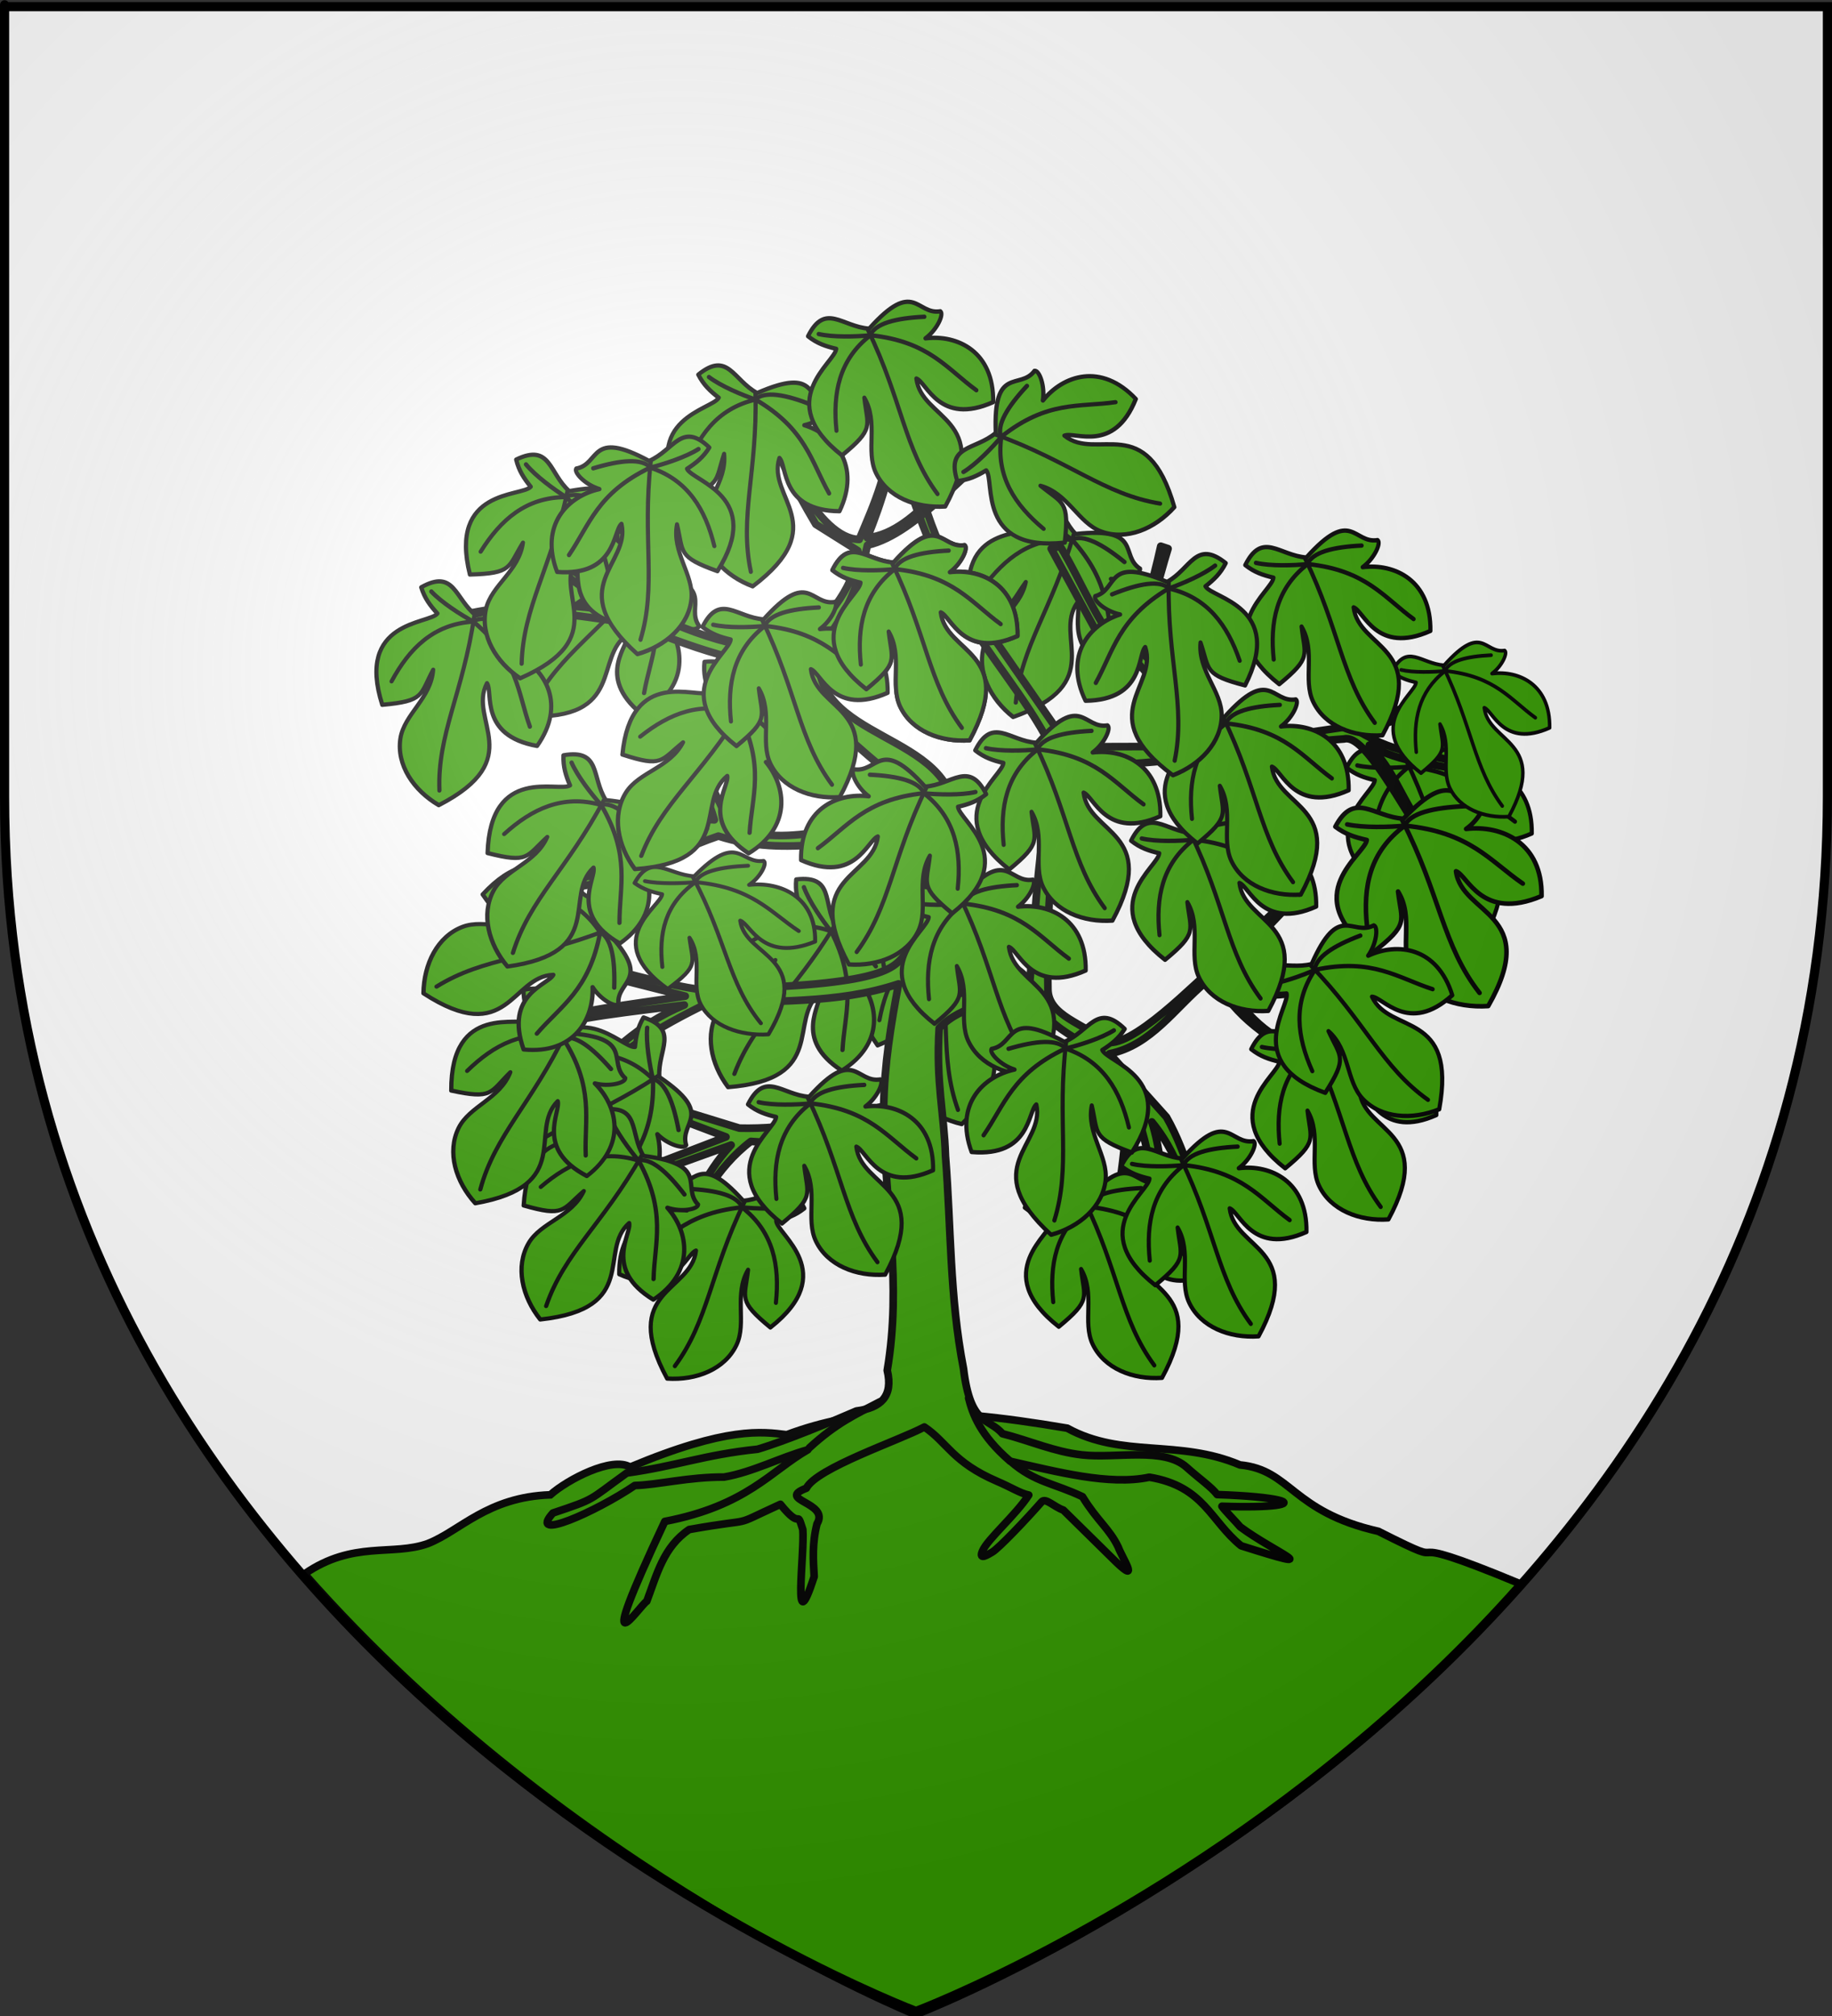 <?xml version="1.0" encoding="UTF-8" standalone="no"?>
<!-- Created with Inkscape (http://www.inkscape.org/) -->
<svg
   xmlns:svg="http://www.w3.org/2000/svg"
   xmlns="http://www.w3.org/2000/svg"
   xmlns:xlink="http://www.w3.org/1999/xlink"
   version="1.0"
   width="600"
   height="660"
   id="svg2">
  <rect width="100%" height="100%" fill="#333333" stroke="none"/>
  <defs
     id="defs6">
    <linearGradient
       id="linearGradient2893">
      <stop
         style="stop-color:#ffffff;stop-opacity:0.314"
         offset="0"
         id="stop2895" />
      <stop
         style="stop-color:#ffffff;stop-opacity:0.251"
         offset="0.19"
         id="stop2897" />
      <stop
         style="stop-color:#6b6b6b;stop-opacity:0.125"
         offset="0.6"
         id="stop2901" />
      <stop
         style="stop-color:#000000;stop-opacity:0.125"
         offset="1"
         id="stop2899" />
    </linearGradient>
    <radialGradient
       cx="221.445"
       cy="226.331"
       r="300"
       fx="221.445"
       fy="226.331"
       id="radialGradient3163"
       xlink:href="#linearGradient2893"
       gradientUnits="userSpaceOnUse"
       gradientTransform="matrix(1.353,0,0,1.349,-77.629,-85.747)" />
  </defs>
  <g
     style="display:inline"
     id="layer3">
    <path
       d="M 300,658.5 C 300,658.5 598.5,546.18 598.5,260.728 C 598.5,-24.723 598.5,2.176 598.5,2.176 L 1.5,2.176 L 1.5,260.728 C 1.5,546.18 300,658.5 300,658.5 z "
       style="fill:#ffffff;fill-opacity:1;fill-rule:evenodd;stroke:none;stroke-width:1px;stroke-linecap:butt;stroke-linejoin:miter;stroke-opacity:1"
       id="path2855" />
  </g>
  <g
     style="display:inline"
     id="layer4">
    <use
       transform="matrix(0.958,0.288,-0.288,0.958,80.587,44.356)"
       id="use3307"
       x="0"
       y="0"
       width="1"
       height="1"
       xlink:href="#use3233" />
    <path
       d="M 299.871,659.563 C 299.871,659.563 411.391,616.91 498.185,518.627 C 450.421,498.781 481.543,516.543 451.426,501.326 C 422.929,494.847 422.88,481.186 406.097,479.585 C 385.926,471.035 367.598,477.475 349.523,467.558 C 305.173,459.999 280.992,461.007 257.662,469.701 C 249.615,468.727 238.256,466.944 206.368,480.294 C 200.505,476.755 185.897,484.336 180.245,489.377 C 159.587,490.092 150.701,501.198 140.125,505.335 C 128.592,509.497 115.677,504.282 99.739,515.263 C 186.577,613.801 299.871,659.563 299.871,659.563 z "
       style="fill:#339900;fill-opacity:1;fill-rule:evenodd;stroke:#000000;stroke-width:2.5;stroke-linecap:butt;stroke-linejoin:miter;stroke-miterlimit:4;stroke-dasharray:none;stroke-opacity:1;display:inline"
       id="path2258" />
    <use
       transform="matrix(0.44,0.898,-0.898,0.44,250.213,-157.306)"
       id="use3303"
       x="0"
       y="0"
       width="1"
       height="1"
       xlink:href="#use3233" />
    <use
       transform="translate(168.422,64.662)"
       id="use3301"
       x="0"
       y="0"
       width="1"
       height="1"
       xlink:href="#use3233" />
    <use
       transform="matrix(0.544,0.839,-0.839,0.544,269.066,-42.361)"
       id="use3299"
       x="0"
       y="0"
       width="1"
       height="1"
       xlink:href="#use3233" />
    <use
       transform="matrix(0.743,0.669,-0.669,0.743,258.027,-157.79)"
       id="use3273"
       x="0"
       y="0"
       width="1"
       height="1"
       xlink:href="#use3233" />
    <path
       d="M 264.085,487.216 C 267.435,480.618 294.511,471.566 302.734,467.171 C 310.294,472.237 311.921,478.65 326.585,484.967 C 330.975,486.82 334.165,488.903 336.925,489.449 C 332.641,496.064 323.416,503.865 321.762,507.791 C 320.37,511.096 323.841,508.764 324.942,508.143 C 327.054,506.951 336.163,497.369 341.137,491.689 C 342.446,490.216 345.158,493.3 348.243,494.363 L 365.541,511.376 C 373.452,518.96 367.452,509.851 366.228,506.473 C 363.344,500.458 359.352,497.878 354.532,489.992 C 345.332,485.587 338.791,485.286 330.983,478.413 C 345.927,481.744 363.298,486.418 376.425,483.608 C 394.347,486.577 396.393,497.901 406.479,506.059 C 436.059,515.45 417.508,508.294 406.168,499.851 C 405.093,498.516 400.91,494.293 400.2,493.125 C 416.992,493.719 424.129,492.394 418.703,491.106 C 415.595,490.368 408.889,489.643 398.637,489.297 C 396.853,486.883 392.73,484.048 388.623,480.357 C 381.141,473.635 365.575,477.564 354.389,476.307 C 345.228,475.277 337.261,471.653 328.325,469.375 C 323.781,464.029 317.853,466.99 315.565,448.108 C 310.971,424.511 311.499,401.6 309.656,378.46 C 309.232,364.527 306.484,354.377 307.59,336.592 C 315.06,328.797 326.545,327.883 337.363,325.826 C 349.057,344.044 358.058,335.955 369.794,360.916 C 367.831,375.194 367.805,392.537 361.952,400.657 L 363.946,402.385 C 368.985,395.323 370.626,380.192 372.984,366.764 C 378.859,384.841 378.931,400.863 376.174,416.74 L 379.098,417.272 C 379.859,400.797 382.693,384.622 377.237,367.296 C 388.006,380.41 388.976,393.524 394.782,406.639 L 397.042,405.575 C 391.908,392.504 389.224,378.427 382.022,365.701 L 363.414,344.966 C 377.036,342.236 384.825,329.962 394.962,321.529 C 396.494,323.113 398.798,323.199 400.367,324.619 C 408.662,336.815 420.42,342.402 431.467,349.219 L 430.871,345.879 C 421.776,341.326 413.427,339.355 403.289,324.763 C 419.133,327.691 429.728,323.825 441.569,321.573 L 441.131,319.736 C 426.899,322.17 413.053,326.388 396.909,319.978 C 402.161,316.224 407.056,312.33 421.859,296.576 C 421.361,295.87 422.053,295.006 421.398,294.928 C 413.093,301.546 406.241,310.447 397.737,316.626 C 392.853,320.173 369.743,344.748 361.569,340.901 C 355.448,335.168 343.175,332.692 343.211,323.699 C 342.834,298.989 343.715,274.393 351.051,250.383 C 381.859,251.436 410.369,243.979 440.285,241.912 C 447.108,240.106 459.347,264.781 468.686,277.847 L 470.81,275.85 C 459.666,265.821 458.977,254.876 448.48,243.95 C 458.988,249.986 469.04,249.659 479.317,252.457 L 479.663,249.994 C 468.049,246.564 458.223,247.704 444.597,239.133 C 456.102,236.922 466.315,232.596 475.063,225.873 L 473.066,223.656 C 463.994,231.41 451.979,234.749 439.974,238.102 L 396.909,244.482 C 388.679,233.581 383.3,222.205 372.187,211.784 C 376.792,201.925 379.208,190.423 382.554,179.619 L 380.162,178.821 C 377.394,191.194 374.272,203.148 367.668,210.987 C 362.089,210.217 354.054,189.802 347.199,178.821 L 344.274,179.619 L 360.224,208.86 C 364.581,212.815 368.777,216.351 371.389,215.772 C 380.953,225.743 386.423,234.844 390.819,244.364 L 350.123,244.482 L 325.135,208.461 C 314.666,193.284 305.753,178.164 300.412,156.492 L 296.956,156.757 C 302.109,173.41 308.995,189.195 317.691,204.075 C 327.311,219.228 340.409,234.38 346.534,249.532 C 339.865,273.427 339.394,296.174 337.363,320.509 C 326.941,321.743 316.503,322.897 307.058,329.016 L 312.906,268.406 C 312.745,238.824 264.596,243.364 268.247,212.582 C 276.445,201.818 280.681,194.046 284.094,178.497 C 300.855,174.677 318.069,151.401 329.412,145.1 L 329.194,143.009 C 313.303,149.271 301.42,174.233 284.049,176.058 C 288.748,164.503 293.532,149.669 293.767,137.618 L 291.68,138.431 C 291.83,153.033 286.104,165.392 281.399,176.596 C 268.202,176.453 254.495,147.791 252.291,132.645 L 248.575,132.833 C 253.373,146.612 259.887,159.363 267.183,171.644 L 280.926,180.279 C 279.33,195.249 269.479,201.583 263.462,212.05 C 244.499,214.556 225.537,207.089 206.574,197.695 C 196.308,183.55 196.014,168.119 201.257,151.972 L 198.793,152.536 C 195.987,168.241 193.696,183.864 203.169,197.604 C 191.473,187.597 174.663,182.988 171.071,164.426 L 168.826,165.796 C 175.842,185.995 189.59,189.738 200.64,200.074 C 184.948,197.294 169.256,197.565 153.563,200.8 L 153.408,203.012 C 171.307,197.675 189.206,201.808 207.106,204.075 C 226.077,211.769 244.946,218.637 262.93,218.43 C 266.747,241.237 303.669,256.529 300.146,266.811 C 279.734,268.065 259.321,278.601 238.909,270.512 C 233.896,256.879 225.94,244.424 215.612,232.918 L 212.954,233.848 C 222.33,244.887 230.176,255.269 233.955,268.406 C 215.197,267.347 196.75,265.351 176.934,264.951 L 176.801,267.343 L 231.03,271.065 C 212.599,282.439 194.168,288.575 175.738,288.61 L 178.13,290.869 C 199.486,292.032 217.09,279.834 235.284,273.723 C 257.599,280.928 278.902,274.044 301.532,273.068 C 306.317,288.894 299.434,299.917 296.425,312.534 C 292.79,316.308 291.411,322.203 241.1,323.546 C 232.622,327.24 206.622,318.661 180.584,312.355 L 179.459,314.661 L 224.433,326.113 C 206.534,328.864 188.634,330.804 170.735,335.898 L 172.231,337.705 C 189.527,332.857 206.823,331.247 224.119,329.016 C 208.598,335.476 198.94,345.454 189.561,355.599 L 191.585,357.129 C 201.735,344.182 216.294,336.085 231.382,328.57 C 252.665,327.404 274.272,328.806 294.298,322.104 C 291.765,335.502 289.608,348.769 289.428,362.087 C 273.775,366.415 258.07,369.728 242.169,369.331 L 203.317,357.387 L 202.321,358.789 L 237.76,372.207 L 190.815,390.227 L 191.156,392.284 L 239.449,374.862 C 230.184,384.747 226.748,395.692 220.397,406.107 L 223.171,406.292 C 228.007,395.019 234.674,382.208 245.917,373.675 C 261.382,374.993 275.53,371.697 289.513,367.827 C 289.868,394.765 295.43,419.966 290.577,448.64 C 292.61,457.121 288.454,460.959 280.475,461.931 C 272.253,465.504 257.035,471.827 248.11,474.45 C 230.878,476.213 221.429,480 205.26,482.248 C 192.391,491.489 195.43,490.522 181.084,495.335 C 172.638,504.846 194.945,495.075 207.888,486.327 C 215.411,486.126 225.595,483.506 237.15,483.562 C 246.399,481.994 255.544,477.133 264.582,474.626 C 252.462,481.559 244.545,492.932 217.739,498.084 C 193.1,550.521 209.622,525.435 211.826,524.227 C 215.181,515.326 217.295,506.421 225.714,500.743 C 249.332,496.523 237.986,500.528 255.591,492.481 C 262.941,501.603 260.589,493.39 262.93,500.743 C 263.587,508.529 259.313,538.667 266.652,516.161 C 266.332,510.71 265.95,505.29 267.581,498.863 C 271.901,491.758 253.858,491.14 264.085,487.216 z "
       style="fill:#339900;fill-rule:evenodd;stroke:#000000;stroke-width:2.5;stroke-linecap:round;stroke-linejoin:round;stroke-miterlimit:4;stroke-dasharray:none;stroke-opacity:1"
       id="path3231" />
    <use
       id="use3297"
       x="0"
       y="0"
       width="600"
       height="1"
       xlink:href="#use3233" />
    <use
       transform="translate(63.018,208.704)"
       id="use3295"
       x="0"
       y="0"
       width="1"
       height="1"
       xlink:href="#use3233" />
    <use
       transform="translate(22.33,109.522)"
       id="use3291"
       x="0"
       y="0"
       width="1"
       height="1"
       xlink:href="#use3233" />
    <use
       transform="matrix(0.135,0.991,-0.991,0.135,358.933,37.729)"
       id="use3249"
       x="0"
       y="0"
       width="1"
       height="1"
       xlink:href="#use3233" />
    <g
       transform="matrix(0.601,0,0,0.601,369.706,104.08)"
       id="g3434">
      <path
         d="M 149.657,272.793 C 177.218,243.708 178.107,265.097 192.822,262.823 C 195.194,264.318 191.036,273.291 183.799,278.363 C 203.255,276.117 225.404,285.956 224.904,314.956 C 192.102,328.805 184.628,303.531 178.285,301.422 C 181.267,325.349 224.964,323.947 195.83,374.859 C 178.096,376.016 160.71,369.486 153.722,355.56 C 147.349,342.859 155.496,326.526 146.704,312.45 C 148.654,329.026 153.078,330.041 133.17,345.534 C 90.874,314.21 129.06,292.219 129.661,284.378 C 123.238,282.928 118.053,281.308 112.531,277.153 C 122.915,257.509 133.221,271.759 149.657,272.793 z "
         style="fill:#339900;fill-rule:evenodd;stroke:#000000;stroke-width:2.496;stroke-linecap:round;stroke-linejoin:round;stroke-miterlimit:4;stroke-dasharray:none;stroke-opacity:1"
         id="path2425" />
      <path
         d="M 148.948,273.584 C 169.642,313.859 170.821,341.79 191.129,367.693"
         style="fill:none;fill-rule:evenodd;stroke:#000000;stroke-width:2.496;stroke-linecap:round;stroke-linejoin:round;stroke-miterlimit:4;stroke-dasharray:none;stroke-opacity:1"
         id="path3396" />
      <path
         d="M 118.997,275.888 C 127.858,277.816 141.682,277.403 150.543,276.597 C 185.956,280.099 196.824,295.873 214.7,308.144"
         style="fill:none;fill-rule:evenodd;stroke:#000000;stroke-width:2.496;stroke-linecap:round;stroke-linejoin:round;stroke-miterlimit:4;stroke-dasharray:none;stroke-opacity:1"
         id="path3400" />
      <path
         d="M 183.153,265.963 C 165.519,266.78 153.198,269.824 150.189,276.774 C 131.37,290.694 127.442,309.908 129.808,331.361"
         style="fill:none;fill-rule:evenodd;stroke:#000000;stroke-width:2.496;stroke-linecap:round;stroke-linejoin:round;stroke-miterlimit:4;stroke-dasharray:none;stroke-opacity:1"
         id="path3404" />
    </g>
    <use
       transform="translate(94.636,195.12)"
       id="use3235"
       x="0"
       y="0"
       width="1"
       height="1"
       xlink:href="#use3233" />
    <use
       transform="translate(137.169,156.84)"
       id="use3239"
       x="0"
       y="0"
       width="1"
       height="1"
       xlink:href="#use3233" />
    <use
       transform="matrix(0.95,-0.311,0.311,0.95,94.301,231.667)"
       id="use3241"
       x="0"
       y="0"
       width="1"
       height="1"
       xlink:href="#use3233" />
    <use
       transform="translate(97.826,88.583)"
       id="use3243"
       x="0"
       y="0"
       width="1"
       height="1"
       xlink:href="#use3233" />
    <use
       transform="matrix(-1,0,0,1,536.05,208.943)"
       id="use3245"
       x="0"
       y="0"
       width="1"
       height="1"
       xlink:href="#use3233" />
    <use
       transform="matrix(0.568,0.823,-0.823,0.568,196.046,32.962)"
       id="use3247"
       x="0"
       y="0"
       width="1"
       height="1"
       xlink:href="#use3233" />
    <use
       transform="matrix(0.621,0.784,-0.784,0.621,148.493,-5.547)"
       id="use3251"
       x="0"
       y="0"
       width="1"
       height="1"
       xlink:href="#use3233" />
    <use
       transform="matrix(-8.0310144e-2,0.997,-0.997,-8.0310144e-2,405.835,28.057)"
       id="use3253"
       x="0"
       y="0"
       width="1"
       height="1"
       xlink:href="#use3233" />
    <use
       transform="matrix(0.591,0.806,-0.806,0.591,173.868,-82.772)"
       id="use3255"
       x="0"
       y="0"
       width="1"
       height="1"
       xlink:href="#use3233" />
    <use
       transform="translate(-27.646,174.917)"
       id="use3257"
       x="0"
       y="0"
       width="1"
       height="1"
       xlink:href="#use3233" />
    <use
       transform="matrix(-0.944,0.329,0.329,0.944,564.297,70.967)"
       id="use3259"
       x="0"
       y="0"
       width="1"
       height="1"
       xlink:href="#use3233" />
    <use
       transform="matrix(0.851,0,0,0.851,223.929,61.096)"
       id="use3261"
       x="0"
       y="0"
       width="1"
       height="1"
       xlink:href="#use3233" />
    <use
       transform="matrix(0.538,0.843,-0.843,0.538,241.413,-113.56)"
       id="use3263"
       x="0"
       y="0"
       width="1"
       height="1"
       xlink:href="#use3233" />
    <use
       transform="matrix(0.826,0.563,-0.563,0.826,17.864,-115.383)"
       id="use3265"
       x="0"
       y="0"
       width="1"
       height="1"
       xlink:href="#use3233" />
    <use
       transform="matrix(0.79,0.614,-0.614,0.79,68.29,-164.386)"
       id="use3267"
       x="0"
       y="0"
       width="1"
       height="1"
       xlink:href="#use3233" />
    <use
       transform="matrix(0.91,0.414,-0.414,0.91,57.895,-160.066)"
       id="use3269"
       x="0"
       y="0"
       width="1"
       height="1"
       xlink:href="#use3233" />
    <use
       transform="translate(-7.975,-76.559)"
       id="use3271"
       x="0"
       y="0"
       width="1"
       height="1"
       xlink:href="#use3233" />
    <use
       transform="translate(108.459,50.508)"
       id="use3277"
       x="0"
       y="0"
       width="1"
       height="1"
       xlink:href="#use3233" />
    <use
       transform="translate(46.786,59.014)"
       id="use3281"
       x="0"
       y="0"
       width="1"
       height="1"
       xlink:href="#use3233" />
    <use
       transform="translate(135.225,-1.648)"
       id="use3283"
       x="0"
       y="0"
       width="1"
       height="1"
       xlink:href="#use3233" />
    <use
       transform="matrix(-0.942,0.337,0.337,0.942,426.214,-121.185)"
       id="use3285"
       x="0"
       y="0"
       width="1"
       height="1"
       xlink:href="#use3233" />
    <use
       transform="matrix(-1,0,0,1,595.596,73.369)"
       id="use3287"
       x="0"
       y="0"
       width="1"
       height="1"
       xlink:href="#use3233" />
    <use
       transform="matrix(0.975,0,0,0.889,-57.953,123.168)"
       id="use3289"
       x="0"
       y="0"
       width="1"
       height="1"
       xlink:href="#use3233" />
    <use
       transform="matrix(0.716,-0.698,0.698,0.716,-11.939,214.132)"
       id="use3293"
       x="0"
       y="0"
       width="1"
       height="1"
       xlink:href="#use3233" />
    <use
       transform="matrix(-0.907,0.421,0.421,0.907,570.124,-99.715)"
       id="use3275"
       x="0"
       y="0"
       width="1"
       height="1"
       xlink:href="#use3233" />
    <use
       transform="translate(-42.533,18.608)"
       id="use3279"
       x="0"
       y="0"
       width="1"
       height="1"
       xlink:href="#use3233" />
    <use
       transform="matrix(0.898,0,0,0.949,-120.124,-70.206)"
       id="use3233"
       x="0"
       y="0"
       width="1"
       height="1"
       xlink:href="#g3434" />
    <path
       d="M 265.103,473.965 C 273.857,465.941 280.059,463.128 288.162,458.926"
       style="fill:none;fill-rule:evenodd;stroke:#000000;stroke-width:2.5;stroke-linecap:round;stroke-linejoin:round;stroke-miterlimit:4;stroke-dasharray:none;stroke-opacity:1"
       id="path3305" />
    <path
       d="M 317.23,457.68 C 318.54,462.949 321.02,469.883 330.718,478.265"
       style="fill:none;fill-rule:evenodd;stroke:#000000;stroke-width:2.5;stroke-linecap:round;stroke-linejoin:round;stroke-miterlimit:4;stroke-dasharray:none;stroke-opacity:1;display:inline"
       id="path3309" />
  </g>
  <g
     style="display:inline"
     id="layer2">
    <path
       d="M 300,658.5 C 300,658.5 598.5,546.18 598.5,260.728 C 598.5,-24.723 598.5,2.176 598.5,2.176 L 1.5,2.176 L 1.5,260.728 C 1.5,546.18 300,658.5 300,658.5 z "
       style="opacity:1;fill:url(#radialGradient3163);fill-opacity:1;fill-rule:evenodd;stroke:none;stroke-width:1px;stroke-linecap:butt;stroke-linejoin:miter;stroke-opacity:1"
       id="path2875" />
  </g>
  <g
     id="layer1">
    <path
       d="M 300,658.5 C 300,658.5 1.5,546.18 1.5,260.728 C 1.5,-24.723 1.5,2.176 1.5,2.176 L 598.5,2.176 L 598.5,260.728 C 598.5,546.18 300,658.5 300,658.5 z "
       style="opacity:1;fill:none;fill-opacity:1;fill-rule:evenodd;stroke:#000000;stroke-width:3;stroke-linecap:butt;stroke-linejoin:miter;stroke-miterlimit:4;stroke-dasharray:none;stroke-opacity:1"
       id="path1411" />
  </g>
</svg>
